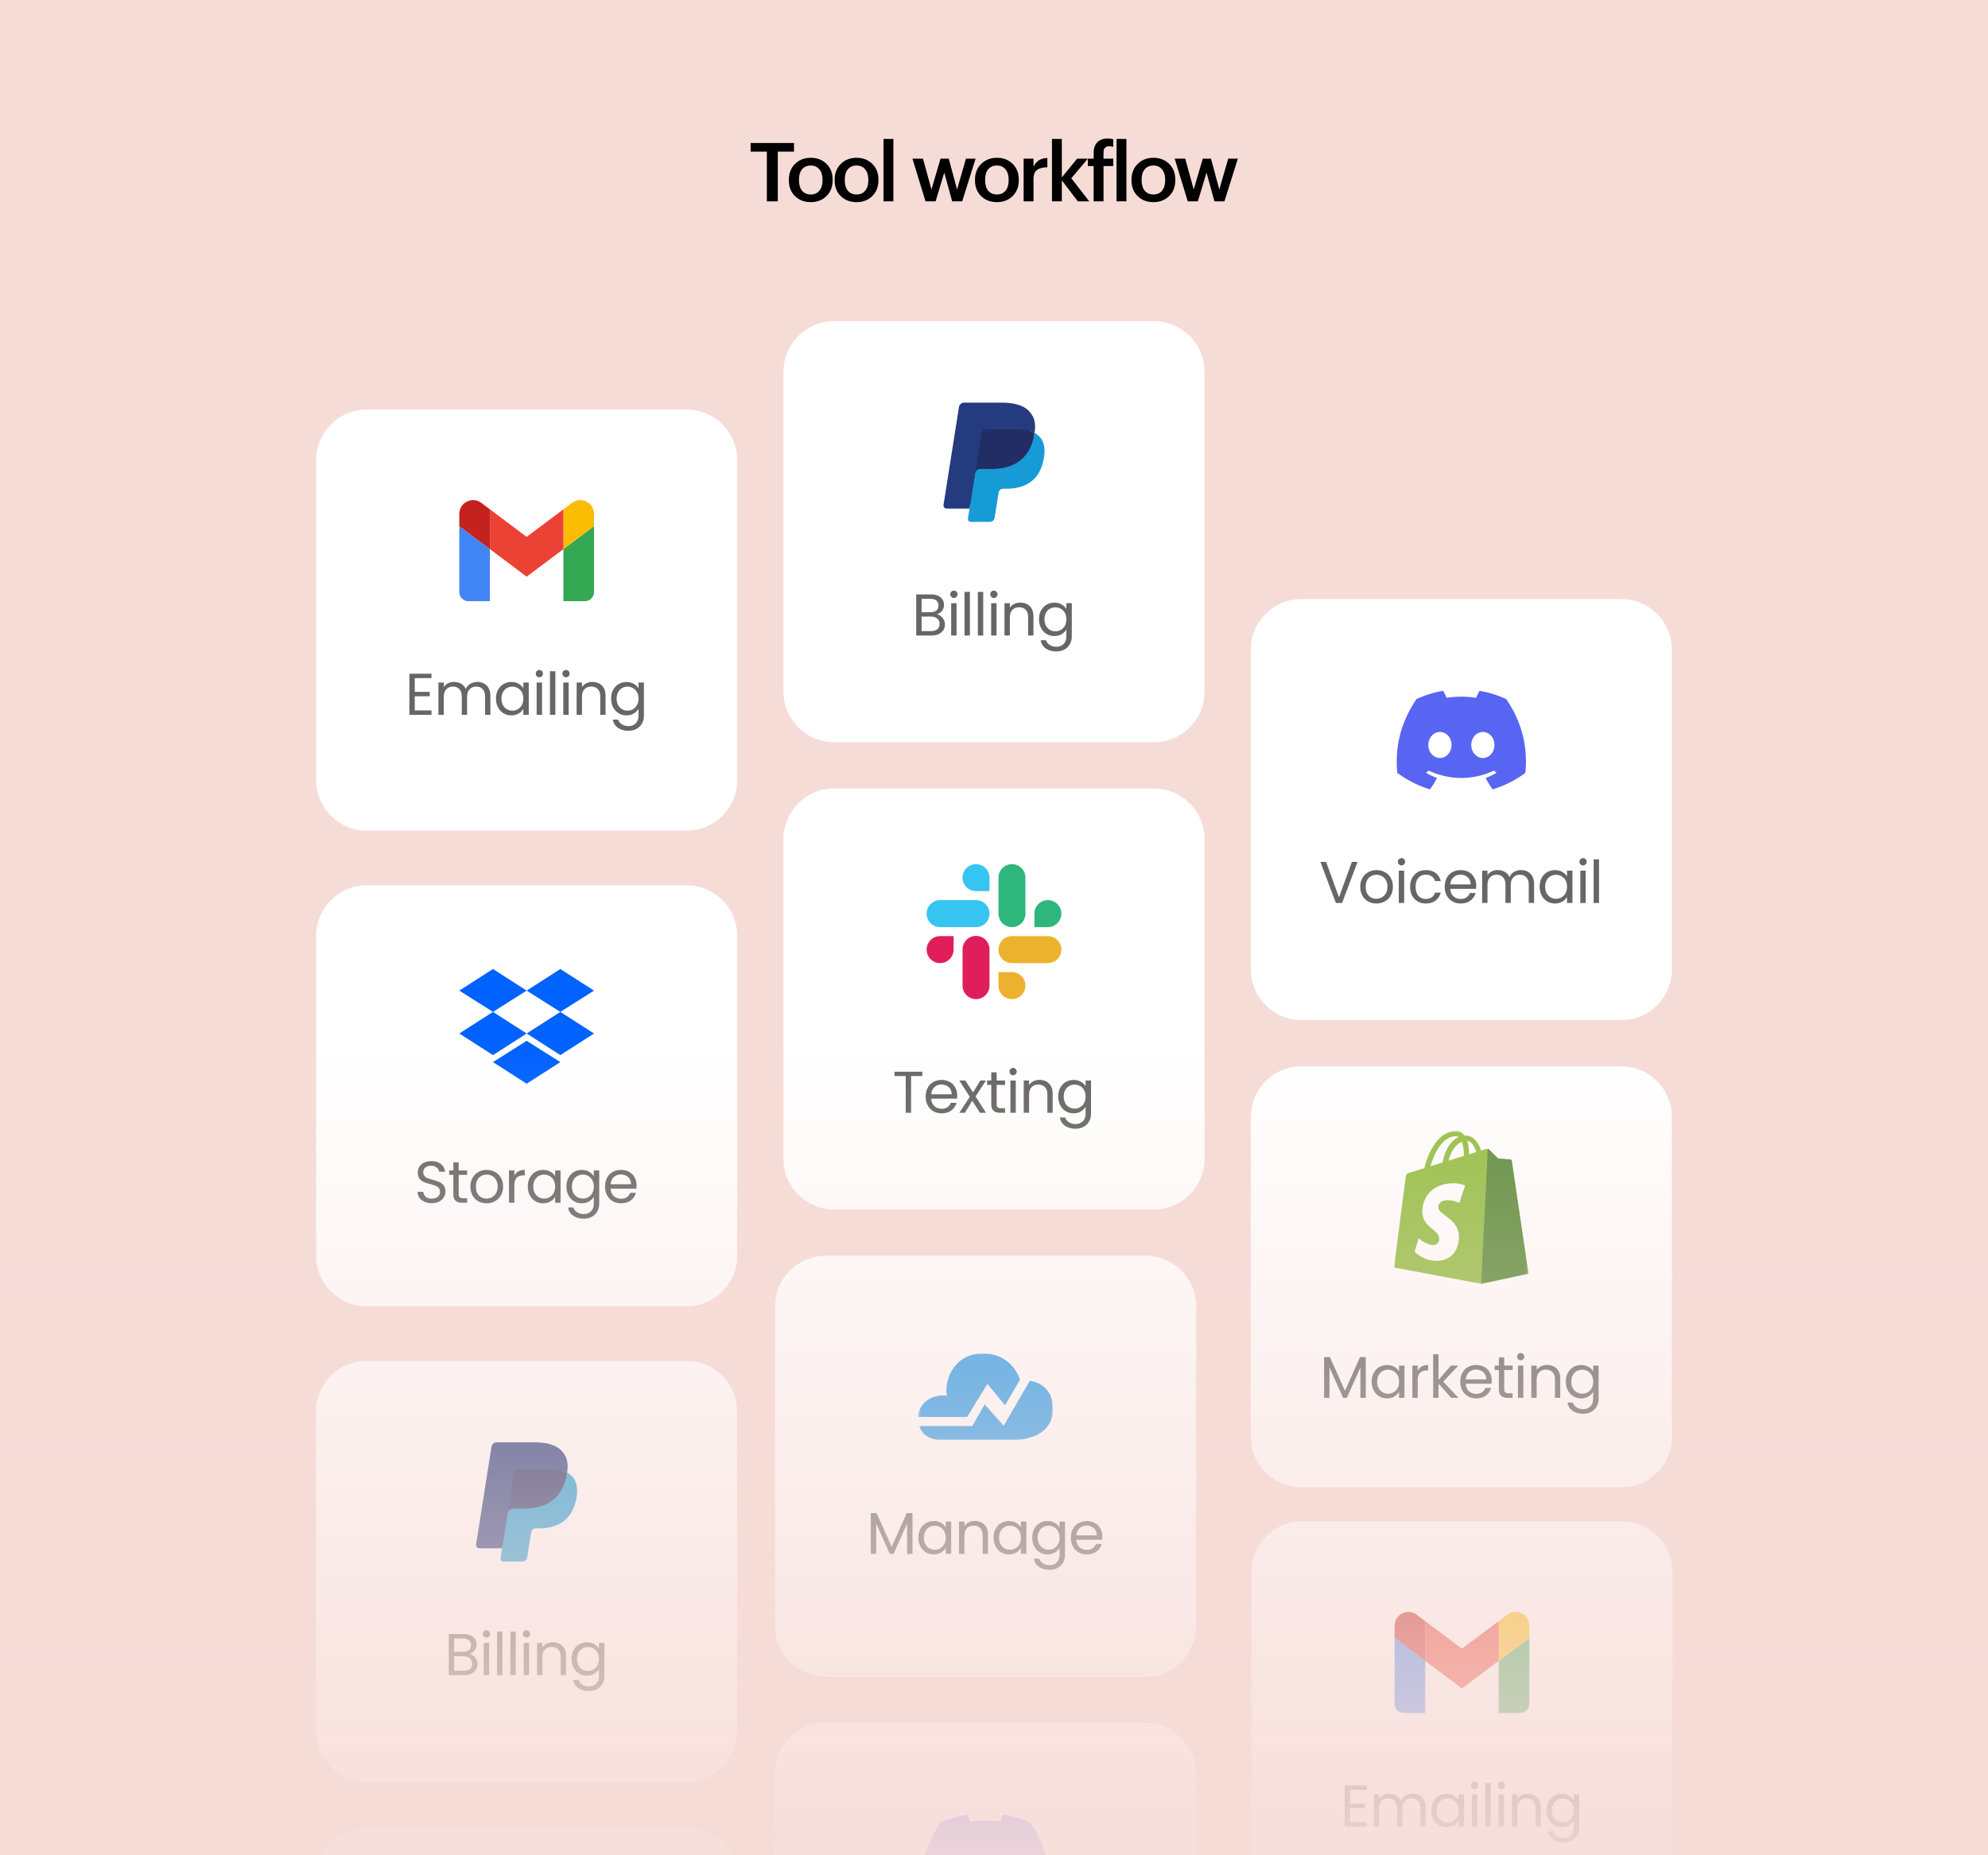 <svg width="780" height="728" viewBox="0 0 780 728" fill="none" xmlns="http://www.w3.org/2000/svg"><g clip-path="url(#clip0_411_839)"><path fill="#F6DCD7" d="M0 0h780v728H0z"/><g clip-path="url(#clip1_411_839)"><path d="M300.878 79V59.48h-6.368v-3.36h17.024v3.36h-6.368V79h-4.288zm17.242-2.688c1.429 0 2.549-.49 3.36-1.472.832-1.003 1.248-2.368 1.248-4.096v-.224c0-1.728-.416-3.083-1.248-4.064-.811-1.003-1.931-1.504-3.36-1.504-1.451 0-2.592.49-3.424 1.472-.811.981-1.216 2.336-1.216 4.064v.256c0 1.728.405 3.093 1.216 4.096.832.981 1.973 1.472 3.424 1.472zm6.144.64c-1.621 1.579-3.68 2.368-6.176 2.368s-4.555-.79-6.176-2.368c-1.6-1.579-2.4-3.627-2.4-6.144v-.256c0-2.56.811-4.64 2.432-6.24 1.621-1.6 3.68-2.4 6.176-2.4 2.475 0 4.523.79 6.144 2.368 1.621 1.579 2.432 3.637 2.432 6.176v.256c0 2.581-.811 4.661-2.432 6.24zm11.819-.64c1.429 0 2.549-.49 3.36-1.472.832-1.003 1.248-2.368 1.248-4.096v-.224c0-1.728-.416-3.083-1.248-4.064-.811-1.003-1.931-1.504-3.36-1.504-1.451 0-2.592.49-3.424 1.472-.811.981-1.216 2.336-1.216 4.064v.256c0 1.728.405 3.093 1.216 4.096.832.981 1.973 1.472 3.424 1.472zm6.144.64c-1.622 1.579-3.68 2.368-6.176 2.368s-4.555-.79-6.176-2.368c-1.6-1.579-2.4-3.627-2.4-6.144v-.256c0-2.56.81-4.64 2.432-6.24 1.621-1.6 3.68-2.4 6.176-2.4 2.474 0 4.522.79 6.144 2.368 1.621 1.579 2.432 3.637 2.432 6.176v.256c0 2.581-.811 4.661-2.432 6.24zM346.653 79V54.52h3.872V79h-3.872zm16.473 0l-5.12-16.736h4.128l3.328 12.096 3.552-12.096h3.232l3.264 12.096 3.488-12.096h3.776L377.526 79h-3.936l-3.104-11.264L367.094 79h-3.968zm28.025-2.688c1.43 0 2.55-.49 3.36-1.472.832-1.003 1.248-2.368 1.248-4.096v-.224c0-1.728-.416-3.083-1.248-4.064-.81-1.003-1.93-1.504-3.36-1.504-1.45 0-2.592.49-3.424 1.472-.81.981-1.216 2.336-1.216 4.064v.256c0 1.728.406 3.093 1.216 4.096.832.981 1.974 1.472 3.424 1.472zm6.144.64c-1.621 1.579-3.68 2.368-6.176 2.368s-4.554-.79-6.176-2.368c-1.6-1.579-2.4-3.627-2.4-6.144v-.256c0-2.56.811-4.64 2.432-6.24 1.622-1.6 3.68-2.4 6.176-2.4 2.475 0 4.523.79 6.144 2.368 1.622 1.579 2.432 3.637 2.432 6.176v.256c0 2.581-.81 4.661-2.432 6.24zM401.626 79V62.264h3.872V65.4c1.109-2.24 2.923-3.37 5.44-3.392v3.616c-1.813.021-3.179.384-4.096 1.088-.896.704-1.344 1.899-1.344 3.584V79h-3.872zm11.119 0V54.52h3.872v15.104l5.984-7.36h4.224l-6.496 7.68 7.04 9.056h-4.48l-6.272-8.224V79h-3.872zm16.353 0V65.176h-2.272v-2.912h2.272v-2.24c0-1.835.48-3.232 1.44-4.192.96-.981 2.336-1.472 4.128-1.472.789 0 1.493.096 2.112.288v3.008c-.405-.17-.949-.256-1.632-.256-1.451 0-2.176.821-2.176 2.464v2.4h3.808v2.912h-3.808V79h-3.872zm8.98 0V54.52h3.872V79h-3.872zm14.48-2.688c1.429 0 2.549-.49 3.36-1.472.832-1.003 1.248-2.368 1.248-4.096v-.224c0-1.728-.416-3.083-1.248-4.064-.811-1.003-1.931-1.504-3.36-1.504-1.451 0-2.592.49-3.424 1.472-.811.981-1.216 2.336-1.216 4.064v.256c0 1.728.405 3.093 1.216 4.096.832.981 1.973 1.472 3.424 1.472zm6.144.64c-1.622 1.579-3.68 2.368-6.176 2.368s-4.555-.79-6.176-2.368c-1.6-1.579-2.4-3.627-2.4-6.144v-.256c0-2.56.81-4.64 2.432-6.24 1.621-1.6 3.68-2.4 6.176-2.4 2.474 0 4.522.79 6.144 2.368 1.621 1.579 2.432 3.637 2.432 6.176v.256c0 2.581-.811 4.661-2.432 6.24zM466.019 79l-5.12-16.736h4.128l3.328 12.096 3.552-12.096h3.232l3.264 12.096 3.488-12.096h3.776L480.419 79h-3.936l-3.104-11.264L469.987 79h-3.968z" fill="#000"/><g clip-path="url(#clip2_411_839)"><g filter="url(#filter0_d_411_839)"><path d="M636.138 235.066H510.591c-10.948 0-19.823 8.875-19.823 19.823v125.547c0 10.948 8.875 19.824 19.823 19.824h125.547c10.948 0 19.823-8.876 19.823-19.824V254.889c0-10.948-8.875-19.823-19.823-19.823z" fill="#fff"/><path d="M590.996 274.357c5.724 8.417 8.55 17.911 7.493 28.84a.157.157 0 01-.066.116c-4.335 3.183-8.536 5.116-12.675 6.396a.152.152 0 01-.099-.002.16.16 0 01-.08-.058 33.923 33.923 0 01-2.587-4.209.16.16 0 01.086-.224 26.084 26.084 0 003.957-1.882.162.162 0 00.013-.269c-.268-.2-.534-.408-.788-.618a.155.155 0 00-.165-.02c-8.197 3.786-17.179 3.786-25.473 0a.156.156 0 00-.164.022c-.254.209-.52.416-.786.616a.162.162 0 00.017.269 27.52 27.52 0 003.954 1.883.161.161 0 01.088.223 30.14 30.14 0 01-2.589 4.211.162.162 0 01-.178.058c-4.122-1.28-8.323-3.213-12.657-6.396a.169.169 0 01-.066-.118c-.882-9.454.916-19.025 7.488-28.839a.142.142 0 01.068-.058 41.705 41.705 0 0110.318-3.2c.064-.01.13.02.165.08.447.791.958 1.807 1.305 2.636a38.724 38.724 0 0111.586 0c.347-.811.84-1.845 1.286-2.636a.154.154 0 01.071-.067.156.156 0 01.096-.013 41.846 41.846 0 0110.316 3.2.13.13 0 01.066.059zm-21.482 17.975c.04-2.795-1.997-5.108-4.556-5.108-2.536 0-4.554 2.293-4.554 5.108 0 2.815 2.058 5.106 4.554 5.106 2.539 0 4.556-2.291 4.556-5.106zm16.842 0c.039-2.795-1.998-5.108-4.555-5.108-2.537 0-4.556 2.293-4.556 5.108 0 2.815 2.059 5.106 4.556 5.106 2.557 0 4.555-2.291 4.555-5.106z" fill="#5865F2"/><path d="M532.646 338.198l-6.082 16.12h-2.428l-6.083-16.12h2.244l5.064 13.9 5.065-13.9h2.22zm7.373 16.328c-1.188 0-2.266-.269-3.238-.81a5.86 5.86 0 01-2.266-2.289c-.54-1.001-.81-2.158-.81-3.469 0-1.295.278-2.435.833-3.423.57-1.001 1.341-1.764 2.313-2.29.971-.538 2.058-.809 3.26-.809 1.203 0 2.29.271 3.261.809a5.696 5.696 0 012.29 2.267c.57.988.856 2.136.856 3.446 0 1.311-.294 2.468-.879 3.469a5.948 5.948 0 01-2.336 2.289c-.988.541-2.081.81-3.284.81zm0-1.85c.755 0 1.464-.177 2.128-.532.662-.354 1.194-.886 1.595-1.596.417-.709.625-1.573.625-2.59 0-1.018-.202-1.88-.601-2.59-.402-.709-.926-1.233-1.573-1.573a4.323 4.323 0 00-2.105-.532 4.36 4.36 0 00-2.127.532c-.633.34-1.142.864-1.527 1.573-.386.71-.578 1.572-.578 2.59 0 1.034.185 1.904.555 2.613.385.71.894 1.242 1.527 1.596.631.34 1.324.509 2.081.509zm9.89-13.09a1.38 1.38 0 01-1.017-.417 1.38 1.38 0 01-.417-1.017c0-.4.139-.74.417-1.018a1.384 1.384 0 011.017-.416c.385 0 .709.139.971.416.278.278.417.618.417 1.018 0 .401-.139.74-.417 1.017a1.282 1.282 0 01-.971.417zm1.018 2.058v12.674h-2.105v-12.674h2.105zm2.337 6.314c0-1.31.263-2.452.787-3.423.525-.986 1.248-1.749 2.173-2.29.942-.538 2.013-.809 3.215-.809 1.558 0 2.838.378 3.839 1.133 1.018.757 1.688 1.804 2.012 3.145h-2.266a3.236 3.236 0 00-1.272-1.827c-.616-.446-1.388-.67-2.313-.67-1.202 0-2.174.416-2.914 1.249-.74.817-1.11 1.982-1.11 3.492 0 1.526.37 2.706 1.11 3.538.74.833 1.712 1.249 2.914 1.249.925 0 1.697-.215 2.313-.647.618-.432 1.041-1.048 1.272-1.851h2.266c-.338 1.295-1.017 2.336-2.035 3.123-1.017.771-2.289 1.156-3.816 1.156-1.202 0-2.273-.269-3.215-.81-.925-.538-1.648-1.301-2.173-2.289-.524-.986-.787-2.143-.787-3.469zm25.936-.463c0 .402-.024.826-.07 1.272h-10.129c.077 1.249.5 2.229 1.271 2.937.787.694 1.735 1.041 2.845 1.041.91 0 1.665-.208 2.267-.624a3.401 3.401 0 001.295-1.712h2.266a5.495 5.495 0 01-2.035 2.984c-1.018.756-2.281 1.133-3.793 1.133-1.202 0-2.281-.269-3.238-.81-.94-.538-1.68-1.301-2.22-2.289-.54-1.001-.809-2.158-.809-3.469 0-1.31.262-2.458.786-3.446a5.484 5.484 0 012.197-2.267c.957-.538 2.05-.809 3.284-.809 1.203 0 2.267.263 3.192.786a5.362 5.362 0 012.127 2.174c.509.91.764 1.943.764 3.099zm-2.174-.439c0-.801-.177-1.487-.532-2.059a3.371 3.371 0 00-1.457-1.318 4.363 4.363 0 00-2.012-.462c-1.064 0-1.974.34-2.729 1.017-.74.679-1.165 1.619-1.272 2.822h8.002zm19.73-5.643c.987 0 1.865.208 2.637.624.77.402 1.379 1.011 1.827 1.827.446.818.671 1.812.671 2.984v7.47h-2.082v-7.17c0-1.263-.317-2.226-.948-2.891-.618-.677-1.457-1.017-2.521-1.017-1.095 0-1.966.355-2.613 1.064-.648.694-.972 1.704-.972 3.029v6.985h-2.081v-7.17c0-1.263-.317-2.226-.948-2.891-.618-.677-1.457-1.017-2.521-1.017-1.095 0-1.966.355-2.614 1.064-.647.694-.971 1.704-.971 3.029v6.985h-2.104v-12.674h2.104v1.827a4.183 4.183 0 011.665-1.526 5.154 5.154 0 012.336-.532c1.064 0 2.004.239 2.822.717.816.479 1.425 1.179 1.827 2.104a4.155 4.155 0 011.757-2.081 5.188 5.188 0 012.729-.74zm7.338 6.522c0-1.295.261-2.429.787-3.4.523-.986 1.24-1.749 2.15-2.29.925-.538 1.95-.809 3.076-.809 1.11 0 2.073.239 2.891.717.816.479 1.426 1.08 1.827 1.804v-2.313h2.128v12.674h-2.128v-2.359c-.416.74-1.041 1.358-1.873 1.85-.818.479-1.774.717-2.868.717-1.127 0-2.144-.278-3.053-.833-.91-.555-1.627-1.333-2.15-2.336-.526-1.001-.787-2.142-.787-3.422zm10.731.023c0-.955-.193-1.788-.578-2.498-.387-.709-.91-1.249-1.573-1.619a4.128 4.128 0 00-2.151-.578c-.786 0-1.503.185-2.15.555-.648.37-1.165.91-1.55 1.619-.386.71-.578 1.543-.578 2.498 0 .971.192 1.82.578 2.544.385.71.902 1.257 1.55 1.642.647.37 1.364.555 2.15.555.787 0 1.504-.185 2.151-.555a4.142 4.142 0 001.573-1.642c.385-.724.578-1.565.578-2.521zm6.309-8.372c-.402 0-.74-.139-1.018-.417a1.384 1.384 0 01-.416-1.017c0-.4.139-.74.416-1.018a1.386 1.386 0 011.018-.416c.385 0 .709.139.971.416.278.278.416.618.416 1.018 0 .401-.138.74-.416 1.017a1.282 1.282 0 01-.971.417zm1.017 2.058v12.674h-2.104v-12.674h2.104zm5.229-4.44v17.114h-2.105v-17.114h2.105z" fill="#000" fill-opacity=".6"/></g><g filter="url(#filter1_d_411_839)"><path d="M449.37 676H323.823C312.875 676 304 684.875 304 695.823V821.37c0 10.948 8.875 19.823 19.823 19.823H449.37c10.948 0 19.823-8.875 19.823-19.823V695.823c0-10.948-8.875-19.823-19.823-19.823z" fill="#fff"/><path d="M404.228 715.291c5.724 8.417 8.55 17.91 7.493 28.84a.153.153 0 01-.066.115c-4.335 3.184-8.536 5.116-12.675 6.397a.167.167 0 01-.179-.06 33.997 33.997 0 01-2.587-4.209.161.161 0 01.086-.225 25.984 25.984 0 003.957-1.881.162.162 0 00.013-.269c-.268-.2-.534-.409-.788-.618a.153.153 0 00-.165-.02c-8.197 3.786-17.179 3.786-25.473 0a.155.155 0 00-.164.021c-.254.21-.52.417-.786.617a.162.162 0 00.016.269 27.69 27.69 0 003.955 1.883.161.161 0 01.088.223 30.199 30.199 0 01-2.589 4.211.164.164 0 01-.178.058c-4.122-1.281-8.323-3.213-12.657-6.397a.167.167 0 01-.066-.117c-.883-9.454.916-19.025 7.488-28.839a.133.133 0 01.068-.058 41.65 41.65 0 0110.318-3.2c.064-.01.13.02.165.079.447.791.958 1.807 1.305 2.637a38.658 38.658 0 0111.586 0 29.37 29.37 0 011.286-2.637.147.147 0 01.071-.066.141.141 0 01.095-.013 41.854 41.854 0 0110.317 3.2.126.126 0 01.066.059zm-21.482 17.975c.04-2.795-1.997-5.108-4.556-5.108-2.536 0-4.554 2.293-4.554 5.108 0 2.815 2.058 5.106 4.554 5.106 2.539 0 4.556-2.291 4.556-5.106zm16.842 0c.039-2.795-1.998-5.108-4.555-5.108-2.537 0-4.556 2.293-4.556 5.108 0 2.815 2.058 5.106 4.556 5.106 2.557 0 4.555-2.291 4.555-5.106z" fill="#5865F2"/></g><g filter="url(#filter2_d_411_839)"><path d="M452.773 309.403H327.227c-10.949 0-19.824 8.875-19.824 19.824v125.546c0 10.949 8.875 19.824 19.824 19.824h125.546c10.949 0 19.824-8.875 19.824-19.824V329.227c0-10.949-8.875-19.824-19.824-19.824z" fill="#fff"/><path fill-rule="evenodd" clip-rule="evenodd" d="M382.951 339.085a5.291 5.291 0 00-5.286 5.296 5.293 5.293 0 005.288 5.295h5.286v-5.293a5.294 5.294 0 00-5.288-5.298zm0 14.124h-14.094a5.293 5.293 0 00-5.288 5.296 5.29 5.29 0 005.285 5.298h14.097a5.29 5.29 0 005.286-5.296 5.291 5.291 0 00-5.286-5.298z" fill="#36C5F0"/><path fill-rule="evenodd" clip-rule="evenodd" d="M416.431 358.505a5.293 5.293 0 00-5.288-5.296 5.292 5.292 0 00-5.286 5.296v5.298h5.286a5.293 5.293 0 005.288-5.298zm-14.096 0v-14.124a5.294 5.294 0 00-5.286-5.296 5.291 5.291 0 00-5.286 5.296v14.124a5.29 5.29 0 005.284 5.298 5.292 5.292 0 005.288-5.298z" fill="#2EB67D"/><path fill-rule="evenodd" clip-rule="evenodd" d="M397.047 392.053a5.293 5.293 0 005.288-5.296 5.293 5.293 0 00-5.288-5.296h-5.286v5.296a5.294 5.294 0 005.286 5.296zm0-14.127h14.096a5.293 5.293 0 005.288-5.297 5.292 5.292 0 00-5.285-5.297h-14.097a5.291 5.291 0 00-5.286 5.296 5.29 5.29 0 005.284 5.298z" fill="#ECB22E"/><path fill-rule="evenodd" clip-rule="evenodd" d="M363.569 372.629a5.293 5.293 0 005.288 5.297 5.292 5.292 0 005.286-5.297v-5.296h-5.286a5.294 5.294 0 00-5.288 5.296zm14.096 0v14.126a5.295 5.295 0 005.286 5.298 5.291 5.291 0 005.286-5.296v-14.123a5.287 5.287 0 10-10.572-.005z" fill="#E01E5A"/><path d="M361.861 420.536v1.711h-4.394v14.408h-2.105v-14.408h-4.417v-1.711h10.916zm13.691 9.297c0 .401-.023.826-.069 1.272h-10.13c.078 1.248.502 2.228 1.272 2.937.787.694 1.735 1.04 2.845 1.04.91 0 1.665-.208 2.266-.624a3.388 3.388 0 001.295-1.711h2.267a5.498 5.498 0 01-2.035 2.983c-1.018.757-2.282 1.133-3.793 1.133-1.203 0-2.281-.269-3.238-.809-.94-.539-1.68-1.302-2.22-2.29-.539-1.001-.81-2.157-.81-3.469 0-1.31.263-2.458.787-3.446.525-.986 1.257-1.741 2.197-2.266.956-.539 2.052-.81 3.284-.81 1.202 0 2.266.263 3.191.787a5.346 5.346 0 012.128 2.174c.509.91.763 1.942.763 3.099zm-2.174-.44c0-.801-.176-1.487-.532-2.058a3.343 3.343 0 00-1.457-1.318 4.348 4.348 0 00-2.012-.463c-1.063 0-1.972.34-2.729 1.018-.74.679-1.163 1.619-1.272 2.821h8.002zm11.105 7.262l-3.007-4.718-2.891 4.718h-2.197l4.094-6.29-4.094-6.384h2.382l3.007 4.695 2.868-4.695h2.197l-4.071 6.268 4.094 6.406h-2.382zm6.556-10.939v7.47c0 .618.131 1.057.393 1.318.263.248.717.37 1.365.37h1.549v1.781h-1.896c-1.171 0-2.05-.269-2.637-.809-.586-.539-.878-1.426-.878-2.66v-7.47h-1.642v-1.735h1.642v-3.191h2.104v3.191h3.307v1.735h-3.307zm6.482-3.793c-.401 0-.74-.139-1.017-.416a1.383 1.383 0 01-.417-1.018c0-.399.139-.74.417-1.017a1.38 1.38 0 011.017-.417c.385 0 .709.139.972.417.277.277.416.618.416 1.017 0 .402-.139.74-.416 1.018a1.288 1.288 0 01-.972.416zm1.018 2.058v12.674h-2.105v-12.674h2.105zm9.299-.231c1.541 0 2.79.471 3.746 1.411.957.925 1.434 2.266 1.434 4.024v7.47h-2.081v-7.169c0-1.264-.316-2.227-.949-2.891-.632-.677-1.495-1.018-2.59-1.018-1.11 0-1.997.347-2.659 1.041-.648.694-.972 1.705-.972 3.03v7.007h-2.104v-12.674h2.104v1.804a4.21 4.21 0 011.689-1.503 5.366 5.366 0 012.382-.532zm13.382.023c1.095 0 2.05.24 2.868.717.832.479 1.448 1.081 1.85 1.804v-2.313h2.128v12.952c0 1.156-.247 2.182-.74 3.076a5.24 5.24 0 01-2.128 2.127c-.91.509-1.974.763-3.192.763-1.665 0-3.052-.393-4.163-1.179-1.11-.786-1.766-1.857-1.965-3.215h2.081c.231.772.709 1.388 1.434 1.85.725.48 1.596.717 2.613.717 1.157 0 2.097-.361 2.822-1.087.74-.723 1.11-1.741 1.11-3.052v-2.66c-.416.74-1.033 1.358-1.85 1.85-.818.494-1.773.74-2.868.74-1.125 0-2.151-.277-3.076-.832-.91-.555-1.627-1.333-2.151-2.336-.523-1.001-.786-2.143-.786-3.423 0-1.295.263-2.428.786-3.4.524-.986 1.241-1.749 2.151-2.289.925-.539 1.951-.81 3.076-.81zm4.718 6.522c0-.955-.193-1.787-.578-2.498-.385-.708-.91-1.248-1.573-1.618a4.128 4.128 0 00-2.151-.579c-.786 0-1.503.185-2.151.555-.647.37-1.164.911-1.549 1.619-.385.711-.578 1.543-.578 2.498 0 .971.193 1.82.578 2.544.385.71.902 1.257 1.549 1.642.648.37 1.365.555 2.151.555.787 0 1.504-.185 2.151-.555a4.129 4.129 0 001.573-1.642c.385-.724.578-1.564.578-2.521z" fill="#000" fill-opacity=".6"/></g><g filter="url(#filter3_d_411_839)"><path d="M636.138 418.431H510.591c-10.948 0-19.823 8.875-19.823 19.823v125.547c0 10.948 8.875 19.823 19.823 19.823h125.547c10.948 0 19.823-8.875 19.823-19.823V438.254c0-10.948-8.875-19.823-19.823-19.823z" fill="#fff"/><mask id="a" style="mask-type:luminance" maskUnits="userSpaceOnUse" x="546" y="443" width="54" height="61"><path d="M599.795 443.626h-52.861v60.29h52.861v-60.29z" fill="#fff"/></mask><g mask="url(#a)"><path d="M593.14 455.466a.585.585 0 00-.526-.488c-.216-.018-4.827-.358-4.827-.358s-3.201-3.18-3.553-3.532c-.352-.35-1.039-.245-1.305-.165-.04.011-.699.215-1.792.553-1.069-3.077-2.957-5.905-6.278-5.905-.09 0-.185.003-.28.008-.944-1.249-2.113-1.791-3.124-1.791-7.736 0-11.432 9.669-12.59 14.583-3.006.932-5.142 1.594-5.415 1.68-1.676.526-1.729.579-1.951 2.159-.165 1.198-4.556 35.147-4.556 35.147l34.209 6.409 18.534-4.009s-6.507-43.989-6.546-44.291zm-13.893-3.405l-2.894.895.001-.624c0-1.913-.266-3.453-.692-4.673 1.712.214 2.851 2.16 3.585 4.402zm-5.708-4.022c.476 1.191.787 2.902.787 5.21 0 .119-.002.226-.004.335l-5.976 1.852c1.15-4.444 3.309-6.588 5.193-7.397zm-2.297-2.176c.333 0 .67.112.992.334-2.479 1.168-5.135 4.105-6.259 9.972l-4.724 1.464c1.313-4.475 4.435-11.77 9.991-11.77z" fill="#95BF46"/><path d="M592.614 454.978c-.216-.018-4.827-.36-4.827-.36s-3.201-3.178-3.553-3.53a.872.872 0 00-.494-.226l-2.587 52.905 18.533-4.01s-6.507-43.991-6.546-44.291a.581.581 0 00-.526-.488z" fill="#5E8E3E"/><path d="M574.86 465.219l-2.285 6.799s-2.002-1.069-4.457-1.069c-3.6 0-3.78 2.258-3.78 2.827 0 3.105 8.093 4.295 8.093 11.568 0 5.721-3.629 9.406-8.522 9.406-5.871 0-8.874-3.654-8.874-3.654l1.572-5.195s3.086 2.65 5.691 2.65c1.702 0 2.394-1.34 2.394-2.32 0-4.05-6.639-4.23-6.639-10.886 0-5.6 4.019-11.022 12.135-11.022 3.127 0 4.672.896 4.672.896z" fill="#fff"/></g><path d="M535.867 532.513v16.004h-2.104v-11.933l-5.319 11.933h-1.48l-5.343-11.956v11.956h-2.104v-16.004h2.266l5.921 13.229 5.92-13.229h2.243zm2.321 9.621c0-1.295.261-2.428.787-3.399.523-.987 1.24-1.75 2.151-2.29.925-.54 1.949-.809 3.075-.809 1.111 0 2.074.239 2.891.717.816.477 1.426 1.078 1.827 1.804v-2.313h2.128v12.673h-2.128v-2.359c-.416.741-1.04 1.357-1.873 1.851-.818.477-1.774.717-2.868.717-1.126 0-2.144-.278-3.052-.833-.911-.555-1.628-1.333-2.151-2.336-.526-1.003-.787-2.142-.787-3.423zm10.731.024c0-.957-.193-1.79-.578-2.498-.386-.709-.91-1.249-1.572-1.619a4.133 4.133 0 00-2.151-.578c-.787 0-1.504.185-2.151.555-.648.37-1.165.91-1.55 1.619-.386.708-.578 1.541-.578 2.497 0 .972.192 1.819.578 2.544.385.709.902 1.257 1.55 1.642.647.37 1.364.555 2.151.555.786 0 1.503-.185 2.151-.555a4.147 4.147 0 001.572-1.642c.385-.725.578-1.564.578-2.52zm7.327-4.256a4.052 4.052 0 011.572-1.688c.694-.402 1.533-.601 2.521-.601v2.173h-.555c-2.359 0-3.538 1.281-3.538 3.84v6.891h-2.105v-12.673h2.105v2.058zm13.136 10.615l-4.972-5.596v5.596h-2.105v-17.114h2.105v10.061l4.879-5.62h2.937l-5.966 6.314 5.99 6.359h-2.868zm15.926-6.822c0 .401-.023.824-.069 1.272h-10.13c.078 1.249.502 2.228 1.272 2.937.786.694 1.735 1.041 2.845 1.041.91 0 1.665-.208 2.266-.625a3.392 3.392 0 001.295-1.711h2.267a5.509 5.509 0 01-2.035 2.983c-1.018.755-2.282 1.134-3.793 1.134-1.203 0-2.282-.27-3.238-.81a5.783 5.783 0 01-2.22-2.289c-.539-1.003-.81-2.16-.81-3.469 0-1.31.263-2.46.787-3.446.525-.987 1.257-1.743 2.197-2.267.956-.54 2.051-.809 3.284-.809 1.202 0 2.266.262 3.191.786a5.34 5.34 0 012.128 2.174c.509.91.763 1.943.763 3.099zm-2.174-.439c0-.802-.177-1.489-.532-2.059a3.325 3.325 0 00-1.457-1.318c-.601-.309-1.272-.463-2.012-.463-1.064 0-1.972.339-2.729 1.018-.74.679-1.163 1.619-1.272 2.822h8.002zm7.057-3.678v7.47c0 .617.131 1.056.393 1.319.263.246.717.37 1.365.37h1.549v1.78h-1.896c-1.171 0-2.05-.269-2.636-.809-.587-.54-.879-1.426-.879-2.66v-7.47h-1.642v-1.734h1.642v-3.192h2.104v3.192h3.307v1.734h-3.307zm6.482-3.793a1.38 1.38 0 01-1.017-.416 1.38 1.38 0 01-.416-1.017c0-.402.138-.74.416-1.018a1.384 1.384 0 011.017-.416c.385 0 .709.139.972.416.277.278.416.616.416 1.018 0 .401-.139.74-.416 1.017a1.284 1.284 0 01-.972.416zm1.018 2.059v12.673h-2.105v-12.673h2.105zm9.299-.231c1.541 0 2.79.47 3.746 1.41.957.925 1.434 2.267 1.434 4.024v7.47h-2.081v-7.169c0-1.264-.316-2.228-.948-2.891-.633-.679-1.495-1.017-2.591-1.017-1.11 0-1.997.346-2.659 1.04-.648.694-.972 1.703-.972 3.03v7.007h-2.104v-12.673h2.104v1.804a4.213 4.213 0 011.689-1.504 5.339 5.339 0 012.382-.531zm13.382.023c1.095 0 2.05.239 2.868.717.832.477 1.449 1.078 1.85 1.804v-2.313h2.128v12.951c0 1.156-.246 2.182-.74 3.076a5.242 5.242 0 01-2.128 2.128c-.91.508-1.974.763-3.192.763-1.665 0-3.052-.393-4.162-1.18-1.111-.786-1.766-1.858-1.966-3.214h2.081c.231.771.709 1.387 1.434 1.85.725.477 1.596.717 2.613.717 1.157 0 2.097-.362 2.822-1.087.74-.725 1.11-1.743 1.11-3.053v-2.66c-.416.74-1.032 1.357-1.85 1.851-.818.493-1.773.74-2.868.74-1.125 0-2.151-.278-3.076-.833-.91-.555-1.627-1.333-2.151-2.336-.523-1.003-.786-2.142-.786-3.423 0-1.295.263-2.428.786-3.399.524-.987 1.241-1.75 2.151-2.29.925-.54 1.951-.809 3.076-.809zm4.718 6.522c0-.957-.193-1.79-.578-2.498-.385-.709-.91-1.249-1.573-1.619a4.128 4.128 0 00-2.151-.578c-.786 0-1.503.185-2.15.555-.648.37-1.165.91-1.55 1.619-.385.708-.578 1.541-.578 2.497 0 .972.193 1.819.578 2.544.385.709.902 1.257 1.55 1.642.647.37 1.364.555 2.15.555.787 0 1.504-.185 2.151-.555a4.135 4.135 0 001.573-1.642c.385-.725.578-1.564.578-2.52z" fill="#000" fill-opacity=".6"/></g><g filter="url(#filter4_d_411_839)"><path d="M269.37 717H143.823C132.875 717 124 725.875 124 736.823V862.37c0 10.948 8.875 19.823 19.823 19.823H269.37c10.948 0 19.823-8.875 19.823-19.823V736.823c0-10.948-8.875-19.823-19.823-19.823z" fill="#fff"/></g><g filter="url(#filter5_d_411_839)"><path d="M452.773 126.039H327.227c-10.949 0-19.824 8.875-19.824 19.823v125.547c0 10.948 8.875 19.823 19.824 19.823h125.546c10.949 0 19.824-8.875 19.824-19.823V145.862c0-10.948-8.875-19.823-19.824-19.823z" fill="#fff"/><path d="M381.44 203.179l.811-5.149-1.806-.042h-8.623l5.992-37.998a.491.491 0 01.487-.416h14.54c4.827 0 8.157 1.005 9.897 2.987.816.93 1.335 1.902 1.586 2.972.264 1.122.269 2.463.011 4.098l-.018.12v1.048l.815.461a5.772 5.772 0 011.652 1.259c.697.796 1.148 1.806 1.338 3.004.196 1.233.132 2.699-.19 4.359-.372 1.91-.973 3.573-1.786 4.934a10.134 10.134 0 01-2.83 3.101c-1.079.765-2.36 1.347-3.809 1.719-1.404.366-3.007.55-4.763.55h-1.131c-.81 0-1.594.291-2.212.814a3.427 3.427 0 00-1.153 2.058l-.086.464-1.432 9.076-.065.333c-.016.105-.046.158-.091.194a.24.24 0 01-.148.054h-6.986z" fill="#253B80"/><path d="M405.903 169.875c-.043.277-.092.561-.148.852-1.917 9.845-8.478 13.246-16.855 13.246h-4.267a2.07 2.07 0 00-2.047 1.755l-2.185 13.851-.618 3.927a1.084 1.084 0 00.248.879 1.087 1.087 0 00.829.383h7.566a1.82 1.82 0 001.799-1.535l.074-.384 1.424-9.041.093-.496a1.818 1.818 0 011.797-1.537h1.131c7.332 0 13.071-2.977 14.747-11.589.701-3.598.337-6.602-1.516-8.715a7.233 7.233 0 00-2.072-1.596z" fill="#179BD7"/><path d="M403.898 169.071a15.131 15.131 0 00-1.865-.414 23.66 23.66 0 00-3.76-.274h-11.397a1.817 1.817 0 00-1.797 1.538l-2.423 15.355-.07.448a2.07 2.07 0 012.047-1.755h4.267c8.377 0 14.938-3.402 16.855-13.245.057-.292.105-.576.148-.853a10.152 10.152 0 00-1.576-.665 16.382 16.382 0 00-.429-.135z" fill="#222D65"/><path d="M385.079 169.925a1.812 1.812 0 011.797-1.537h11.397c1.349 0 2.61.089 3.76.275.778.122 1.546.305 2.296.547.566.187 1.092.409 1.576.665.571-3.638-.004-6.115-1.971-8.358-2.169-2.47-6.082-3.527-11.091-3.527h-14.54a2.079 2.079 0 00-2.055 1.756l-6.056 38.389a1.25 1.25 0 001.232 1.445h8.977l2.254-14.3 2.424-15.355z" fill="#253B80"/><path d="M367.554 241.066a3.336 3.336 0 011.595.717c.494.386.879.864 1.157 1.434.294.571.439 1.18.439 1.827 0 .818-.208 1.558-.624 2.221-.417.647-1.025 1.164-1.827 1.549-.787.37-1.718.555-2.799.555h-6.013V233.25h5.782c1.095 0 2.029.185 2.798.555.772.354 1.35.84 1.735 1.457.386.616.578 1.31.578 2.081 0 .956-.261 1.75-.786 2.382-.509.617-1.186 1.064-2.035 1.341zm-5.967-.855h3.538c.988 0 1.751-.231 2.29-.694.54-.463.809-1.102.809-1.92 0-.817-.269-1.457-.809-1.919-.539-.463-1.318-.694-2.336-.694h-3.492v5.227zm3.723 7.424c1.049 0 1.867-.247 2.452-.74.586-.494.879-1.18.879-2.059 0-.894-.308-1.596-.926-2.104-.616-.525-1.44-.787-2.474-.787h-3.654v5.69h3.723zm8.98-12.998c-.4 0-.74-.139-1.017-.416a1.384 1.384 0 01-.417-1.018c0-.401.139-.74.417-1.017a1.382 1.382 0 011.017-.417c.387 0 .71.139.971.417.278.277.417.616.417 1.017 0 .401-.139.74-.417 1.018a1.28 1.28 0 01-.971.416zm1.018 2.058v12.674h-2.105v-12.674h2.105zm5.23-4.44v17.114h-2.105v-17.114h2.105zm5.228 0v17.114h-2.104v-17.114h2.104zm4.211 2.382c-.4 0-.74-.139-1.018-.416a1.387 1.387 0 01-.416-1.018c0-.401.139-.74.416-1.017a1.386 1.386 0 011.018-.417c.386 0 .71.139.971.417.278.277.417.616.417 1.017 0 .401-.139.74-.417 1.018a1.281 1.281 0 01-.971.416zm1.017 2.058v12.674h-2.104v-12.674h2.104zm9.301-.231c1.541 0 2.79.471 3.746 1.411.955.925 1.434 2.266 1.434 4.024v7.47h-2.081V242.2c0-1.265-.317-2.228-.948-2.891-.633-.679-1.497-1.018-2.591-1.018-1.11 0-1.997.347-2.659 1.041-.648.694-.972 1.704-.972 3.03v7.007h-2.104v-12.674h2.104v1.804a4.197 4.197 0 011.689-1.503 5.333 5.333 0 012.382-.532zm13.382.023c1.094 0 2.05.239 2.868.717.833.478 1.449 1.079 1.85 1.804v-2.313h2.128v12.952c0 1.156-.248 2.181-.74 3.076a5.245 5.245 0 01-2.128 2.127c-.91.509-1.974.763-3.192.763-1.665 0-3.052-.393-4.162-1.179-1.11-.786-1.766-1.858-1.966-3.215h2.081c.232.771.709 1.388 1.434 1.85.724.478 1.596.717 2.613.717 1.157 0 2.097-.362 2.822-1.087.74-.724 1.11-1.742 1.11-3.052v-2.66c-.416.74-1.034 1.357-1.85 1.85-.818.494-1.774.74-2.868.74-1.126 0-2.151-.277-3.076-.832-.91-.555-1.627-1.334-2.151-2.336-.525-1.002-.786-2.143-.786-3.423 0-1.295.261-2.428.786-3.4.524-.986 1.241-1.75 2.151-2.289.925-.54 1.95-.81 3.076-.81zm4.718 6.522c0-.956-.193-1.788-.578-2.498-.387-.709-.91-1.248-1.573-1.618a4.119 4.119 0 00-2.151-.579c-.786 0-1.503.185-2.15.555-.648.37-1.165.91-1.55 1.619-.386.709-.578 1.542-.578 2.498 0 .971.192 1.819.578 2.544.385.709.902 1.257 1.55 1.642.647.37 1.364.555 2.15.555.787 0 1.504-.185 2.151-.555a4.149 4.149 0 001.573-1.642c.385-.725.578-1.565.578-2.521z" fill="#000" fill-opacity=".6"/></g><g filter="url(#filter6_d_411_839)"><path d="M269.37 534H143.823C132.875 534 124 542.875 124 553.823V679.37c0 10.948 8.875 19.823 19.823 19.823H269.37c10.948 0 19.823-8.875 19.823-19.823V553.823c0-10.948-8.875-19.823-19.823-19.823z" fill="#fff"/><path d="M198.036 611.14l.811-5.149-1.805-.042h-8.623l5.991-37.998a.493.493 0 01.488-.415h14.54c4.827 0 8.157 1.004 9.897 2.987.816.93 1.334 1.902 1.586 2.971.264 1.122.269 2.463.011 4.099l-.018.119v1.048l.814.462a5.71 5.71 0 011.652 1.259c.697.795 1.148 1.805 1.338 3.004.197 1.232.132 2.698-.19 4.359-.371 1.909-.973 3.573-1.785 4.934a10.142 10.142 0 01-2.83 3.1c-1.079.766-2.361 1.347-3.81 1.719-1.404.366-3.006.55-4.762.55h-1.132c-.809 0-1.594.292-2.212.814a3.43 3.43 0 00-1.153 2.059l-.086.463-1.432 9.076-.064.333c-.017.106-.046.158-.091.194a.235.235 0 01-.149.054h-6.986z" fill="#253B80"/><path d="M222.5 577.836a23.99 23.99 0 01-.149.852c-1.916 9.845-8.477 13.246-16.854 13.246h-4.267a2.07 2.07 0 00-2.047 1.755l-2.186 13.852-.617 3.926a1.094 1.094 0 00.621 1.162c.142.066.299.1.456.1h7.565a1.82 1.82 0 001.799-1.535l.075-.384 1.424-9.04.092-.496a1.819 1.819 0 011.798-1.538h1.131c7.331 0 13.07-2.976 14.747-11.589.7-3.598.337-6.602-1.517-8.715a7.229 7.229 0 00-2.071-1.596z" fill="#179BD7"/><path d="M220.494 577.033a14.773 14.773 0 00-1.865-.414 23.648 23.648 0 00-3.759-.275h-11.397a1.816 1.816 0 00-1.797 1.538l-2.424 15.356-.069.448a2.07 2.07 0 012.047-1.755h4.267c8.377 0 14.938-3.403 16.854-13.246.058-.291.106-.575.149-.853a10.334 10.334 0 00-1.576-.665 12.596 12.596 0 00-.43-.134z" fill="#222D65"/><path d="M201.675 577.886a1.818 1.818 0 011.798-1.536h11.396c1.35 0 2.611.088 3.76.274.778.122 1.546.305 2.296.547.567.188 1.092.409 1.576.665.572-3.638-.003-6.115-1.97-8.358-2.169-2.469-6.083-3.527-11.091-3.527h-14.541a2.08 2.08 0 00-2.055 1.757l-6.056 38.388a1.262 1.262 0 00.284 1.007 1.265 1.265 0 00.949.438h8.976l2.255-14.3 2.423-15.355z" fill="#253B80"/><path d="M184.15 649.028a3.316 3.316 0 011.596.717c.494.385.879.863 1.156 1.434.294.57.44 1.179.44 1.827 0 .817-.208 1.557-.625 2.22-.416.647-1.024 1.164-1.827 1.549-.786.37-1.718.555-2.798.555h-6.013v-16.119h5.782c1.095 0 2.028.185 2.798.555.771.355 1.35.84 1.735 1.457a3.84 3.84 0 01.578 2.081c0 .956-.261 1.75-.787 2.382-.508.617-1.186 1.064-2.035 1.342zm-5.967-.856h3.539c.988 0 1.751-.231 2.289-.694.541-.462.81-1.102.81-1.919s-.269-1.457-.81-1.92c-.538-.462-1.318-.694-2.335-.694h-3.493v5.227zm3.724 7.424c1.049 0 1.867-.247 2.451-.74.587-.494.879-1.18.879-2.058 0-.895-.307-1.596-.925-2.105-.616-.524-1.44-.786-2.475-.786h-3.654v5.689h3.724zm8.98-12.998c-.4 0-.74-.138-1.018-.416a1.384 1.384 0 01-.416-1.017c0-.401.139-.74.416-1.018a1.385 1.385 0 011.018-.416c.386 0 .71.138.971.416.278.278.416.617.416 1.018s-.138.74-.416 1.017a1.278 1.278 0 01-.971.416zm1.017 2.059v12.673H189.8v-12.673h2.104zm5.23-4.441v17.114h-2.104v-17.114h2.104zm5.229 0v17.114h-2.105v-17.114h2.105zm4.211 2.382c-.4 0-.741-.138-1.018-.416a1.38 1.38 0 01-.416-1.017c0-.401.138-.74.416-1.018a1.384 1.384 0 011.018-.416c.386 0 .71.138.971.416.277.278.416.617.416 1.018s-.139.74-.416 1.017a1.278 1.278 0 01-.971.416zm1.017 2.059v12.673h-2.104v-12.673h2.104zm9.301-.231c1.541 0 2.79.47 3.746 1.41.955.925 1.434 2.267 1.434 4.024v7.47h-2.081v-7.169c0-1.264-.318-2.228-.949-2.891-.632-.678-1.496-1.017-2.59-1.017-1.11 0-1.997.346-2.659 1.04-.648.694-.972 1.704-.972 3.03v7.007h-2.104v-12.673h2.104v1.804a4.19 4.19 0 011.688-1.504 5.353 5.353 0 012.383-.531zm13.382.023c1.093 0 2.05.239 2.868.717.832.477 1.448 1.079 1.85 1.803v-2.312h2.127v12.951c0 1.156-.247 2.182-.74 3.076a5.24 5.24 0 01-2.127 2.128c-.911.508-1.974.763-3.192.763-1.665 0-3.053-.393-4.163-1.18-1.11-.786-1.766-1.858-1.966-3.214h2.082c.231.771.709 1.387 1.434 1.85.723.478 1.596.717 2.613.717 1.157 0 2.096-.363 2.822-1.087.74-.725 1.11-1.743 1.11-3.053v-2.66c-.417.74-1.034 1.357-1.85 1.85-.818.494-1.775.741-2.868.741-1.127 0-2.151-.278-3.076-.833-.91-.555-1.627-1.334-2.151-2.336-.525-1.002-.786-2.143-.786-3.423 0-1.295.261-2.428.786-3.399.524-.987 1.241-1.75 2.151-2.29.925-.54 1.949-.809 3.076-.809zm4.718 6.521c0-.956-.193-1.788-.578-2.497-.387-.709-.911-1.249-1.573-1.619a4.123 4.123 0 00-2.151-.578c-.786 0-1.503.185-2.151.555-.647.37-1.164.909-1.549 1.619-.387.709-.578 1.541-.578 2.497 0 .972.191 1.82.578 2.544.385.709.902 1.257 1.549 1.642.648.37 1.365.555 2.151.555.786 0 1.503-.185 2.151-.555a4.156 4.156 0 001.573-1.642c.385-.724.578-1.565.578-2.521z" fill="#000" fill-opacity=".6"/></g><g filter="url(#filter7_d_411_839)"><path d="M449.47 492.768H323.923c-10.948 0-19.824 8.875-19.824 19.823v125.547c0 10.948 8.876 19.823 19.824 19.823H449.47c10.948 0 19.823-8.875 19.823-19.823V512.591c0-10.948-8.875-19.823-19.823-19.823z" fill="#fff"/><mask id="b" style="mask-type:luminance" maskUnits="userSpaceOnUse" x="360" y="531" width="54" height="35"><path d="M413.127 531.075h-52.862v34.064h52.862v-34.064z" fill="#fff"/></mask><g mask="url(#b)"><path d="M387.405 543.046l6.936 8.375 5.863-10.045c-.449-1.398-3.738-10.301-14.577-10.301-10.49 0-15.312 9.391-14.127 16.75-.991-.827-10.789-.274-11.23 8.207h19.187l7.948-12.986zm16.679-1.262l-10.293 17.672-7.444-8.373-4.869 8.501H360.66c1.829 5.952 9.148 5.499 9.148 5.499h27.664s15.65.423 15.65-12.181c0-8.055-5.248-10.442-9.039-11.118h.001z" fill="#2D9EEB"/></g><path d="M358.013 593.739v16.004h-2.104v-11.934l-5.319 11.934h-1.48l-5.343-11.957v11.957h-2.104v-16.004h2.266l5.921 13.229 5.92-13.229h2.243zm2.321 9.621c0-1.295.261-2.428.787-3.4.523-.988 1.24-1.751 2.151-2.289.925-.541 1.949-.81 3.075-.81 1.111 0 2.074.238 2.891.717.816.478 1.426 1.079 1.827 1.804v-2.313h2.128v12.674h-2.128v-2.359c-.416.74-1.04 1.356-1.873 1.85-.818.478-1.774.717-2.868.717-1.126 0-2.144-.277-3.052-.832-.911-.555-1.628-1.335-2.151-2.336-.526-1.003-.787-2.145-.787-3.423zm10.731.023c0-.956-.193-1.789-.578-2.498-.386-.71-.91-1.249-1.572-1.619a4.123 4.123 0 00-2.151-.578c-.787 0-1.504.185-2.151.555-.648.37-1.165.909-1.55 1.619-.386.709-.578 1.541-.578 2.498 0 .971.192 1.819.578 2.544a4.198 4.198 0 001.55 1.642c.647.37 1.364.555 2.151.555.786 0 1.503-.185 2.151-.555a4.16 4.16 0 001.572-1.642c.385-.725.578-1.566.578-2.521zm11.395-6.545c1.543 0 2.792.469 3.747 1.411.956.925 1.434 2.266 1.434 4.024v7.47h-2.082v-7.169c0-1.266-.315-2.229-.948-2.891-.631-.679-1.495-1.018-2.59-1.018-1.11 0-1.996.347-2.66 1.041-.647.694-.971 1.703-.971 3.029v7.008h-2.105v-12.674h2.105v1.804a4.2 4.2 0 011.688-1.503 5.348 5.348 0 012.382-.532zm7.371 6.522c0-1.295.261-2.428.787-3.4.523-.988 1.24-1.751 2.15-2.289.926-.541 1.95-.81 3.076-.81 1.11 0 2.074.238 2.891.717.816.478 1.426 1.079 1.827 1.804v-2.313h2.128v12.674h-2.128v-2.359c-.416.74-1.04 1.356-1.873 1.85-.818.478-1.774.717-2.868.717-1.126 0-2.144-.277-3.053-.832-.91-.555-1.627-1.335-2.15-2.336-.526-1.003-.787-2.145-.787-3.423zm10.731.023c0-.956-.193-1.789-.578-2.498-.386-.71-.91-1.249-1.573-1.619a4.117 4.117 0 00-2.15-.578c-.787 0-1.504.185-2.151.555-.648.37-1.165.909-1.55 1.619-.386.709-.578 1.541-.578 2.498 0 .971.192 1.819.578 2.544a4.198 4.198 0 001.55 1.642c.647.37 1.364.555 2.151.555.786 0 1.503-.185 2.15-.555a4.155 4.155 0 001.573-1.642c.385-.725.578-1.566.578-2.521zm10.447-6.522c1.095 0 2.052.238 2.868.717.832.478 1.45 1.079 1.85 1.804v-2.313h2.128v12.952c0 1.156-.246 2.18-.74 3.075a5.242 5.242 0 01-2.128 2.128c-.909.509-1.972.763-3.192.763-1.665 0-3.052-.393-4.162-1.179-1.111-.786-1.765-1.859-1.966-3.215h2.081c.231.77.711 1.388 1.434 1.85.725.478 1.596.717 2.613.717 1.157 0 2.098-.363 2.822-1.087.74-.725 1.11-1.743 1.11-3.052v-2.66c-.416.74-1.032 1.356-1.85 1.85-.816.492-1.773.74-2.868.74-1.125 0-2.151-.277-3.076-.832-.908-.555-1.625-1.335-2.151-2.336-.523-1.003-.786-2.145-.786-3.423 0-1.295.263-2.428.786-3.4.526-.988 1.243-1.751 2.151-2.289.925-.541 1.951-.81 3.076-.81zm4.718 6.522c0-.956-.192-1.789-.578-2.498-.385-.71-.909-1.249-1.573-1.619a4.118 4.118 0 00-2.151-.578c-.786 0-1.503.185-2.15.555-.648.37-1.163.909-1.55 1.619-.385.709-.578 1.541-.578 2.498 0 .971.193 1.819.578 2.544.387.709.902 1.255 1.55 1.642.647.37 1.364.555 2.15.555.787 0 1.504-.185 2.151-.555a4.142 4.142 0 001.573-1.642c.386-.725.578-1.566.578-2.521zm16.785-.463c0 .4-.023.825-.069 1.272h-10.13c.078 1.249.502 2.227 1.272 2.938.787.693 1.735 1.04 2.845 1.04.91 0 1.665-.208 2.266-.624a3.405 3.405 0 001.295-1.711h2.267a5.512 5.512 0 01-2.035 2.983c-1.018.755-2.282 1.133-3.793 1.133-1.203 0-2.281-.271-3.238-.809a5.792 5.792 0 01-2.22-2.29c-.539-1.003-.81-2.159-.81-3.469 0-1.312.263-2.46.787-3.446.525-.988 1.257-1.743 2.197-2.266.956-.541 2.052-.81 3.284-.81 1.203 0 2.266.261 3.191.787a5.325 5.325 0 012.128 2.173c.509.909.763 1.943.763 3.099zm-2.174-.439c0-.803-.176-1.488-.532-2.058a3.319 3.319 0 00-1.457-1.318c-.601-.309-1.272-.463-2.012-.463-1.063 0-1.972.339-2.729 1.018-.74.677-1.163 1.618-1.272 2.821h8.002z" fill="#000" fill-opacity=".6"/></g><g filter="url(#filter8_d_411_839)"><path d="M269.409 160.729H143.862c-10.948 0-19.823 8.875-19.823 19.823v125.547c0 10.948 8.875 19.824 19.823 19.824h125.547c10.948 0 19.823-8.876 19.823-19.824V180.552c0-10.948-8.875-19.823-19.823-19.823z" fill="#fff"/><path d="M183.809 235.897h8.409v-20.424l-12.014-9.011v25.831a3.603 3.603 0 003.605 3.604z" fill="#4285F4"/><path d="M221.052 235.897h8.41a3.603 3.603 0 003.604-3.604v-25.831l-12.014 9.011v20.424z" fill="#34A853"/><path d="M221.052 199.855v15.618l12.014-9.01v-4.806c0-4.454-5.085-6.998-8.65-4.325l-3.364 2.523z" fill="#FBBC04"/><path fill-rule="evenodd" clip-rule="evenodd" d="M192.219 215.473v-15.618l14.416 10.812 14.417-10.812v15.618l-14.417 10.813-14.416-10.813z" fill="#EA4335"/><path d="M180.204 201.657v4.806l12.014 9.01v-15.618l-3.363-2.523c-3.566-2.673-8.651-.129-8.651 4.325z" fill="#C5221F"/><path d="M162.735 266.091v5.389h5.874v1.734h-5.874v5.551h6.568v1.734h-8.673v-16.142h8.673v1.734h-6.568zm24.53 1.503c.987 0 1.866.209 2.637.625.771.401 1.38 1.009 1.827 1.827.447.818.671 1.812.671 2.983v7.47h-2.082v-7.169c0-1.264-.316-2.228-.948-2.891-.617-.679-1.457-1.018-2.521-1.018-1.095 0-1.966.356-2.613 1.064-.648.694-.972 1.703-.972 3.03v6.984h-2.081v-7.169c0-1.264-.316-2.228-.948-2.891-.617-.679-1.457-1.018-2.521-1.018-1.095 0-1.966.356-2.613 1.064-.648.694-.972 1.703-.972 3.03v6.984h-2.104v-12.673h2.104v1.827a4.199 4.199 0 011.665-1.527 5.147 5.147 0 012.336-.532c1.064 0 2.005.24 2.822.717.817.478 1.426 1.18 1.827 2.105a4.152 4.152 0 011.757-2.081c.818-.494 1.727-.741 2.729-.741zm7.338 6.522c0-1.295.262-2.428.786-3.399.525-.987 1.242-1.75 2.151-2.29.925-.54 1.951-.809 3.076-.809 1.11 0 2.074.239 2.891.717.817.477 1.426 1.078 1.827 1.803v-2.312h2.128v12.673h-2.128v-2.359c-.416.74-1.041 1.357-1.873 1.851-.817.477-1.773.717-2.868.717-1.126 0-2.143-.278-3.053-.833-.909-.555-1.626-1.333-2.151-2.336-.524-1.003-.786-2.142-.786-3.423zm10.731.023c0-.956-.193-1.789-.578-2.497-.386-.709-.91-1.249-1.573-1.619a4.128 4.128 0 00-2.151-.578c-.786 0-1.503.185-2.151.555-.647.37-1.163.91-1.549 1.619-.385.708-.578 1.541-.578 2.497 0 .972.193 1.819.578 2.544.386.709.902 1.257 1.549 1.642.648.37 1.365.555 2.151.555.787 0 1.504-.185 2.151-.555a4.142 4.142 0 001.573-1.642c.385-.725.578-1.564.578-2.521zm6.309-8.372c-.401 0-.74-.138-1.018-.416a1.384 1.384 0 01-.416-1.017c0-.402.139-.741.416-1.018a1.384 1.384 0 011.018-.416c.385 0 .709.138.971.416.278.277.416.616.416 1.018 0 .401-.138.74-.416 1.017a1.28 1.28 0 01-.971.416zm1.017 2.059v12.673h-2.104v-12.673h2.104zm5.229-4.441v17.114h-2.104v-17.114h2.104zm4.211 2.382a1.38 1.38 0 01-1.017-.416 1.38 1.38 0 01-.416-1.017c0-.402.138-.741.416-1.018a1.38 1.38 0 011.017-.416c.386 0 .71.138.972.416.277.277.416.616.416 1.018 0 .401-.139.74-.416 1.017a1.281 1.281 0 01-.972.416zm1.018 2.059v12.673h-2.105v-12.673h2.105zm9.299-.232c1.542 0 2.791.471 3.747 1.411.956.925 1.434 2.267 1.434 4.024v7.47h-2.082v-7.169c0-1.264-.316-2.228-.948-2.891-.632-.679-1.495-1.018-2.59-1.018-1.11 0-1.997.347-2.66 1.041-.647.694-.971 1.703-.971 3.03v7.007h-2.105v-12.673h2.105v1.804a4.203 4.203 0 011.688-1.504 5.342 5.342 0 012.382-.532zm13.383.024c1.094 0 2.05.239 2.867.717.833.477 1.45 1.078 1.851 1.803v-2.312h2.127v12.951c0 1.156-.246 2.182-.74 3.076a5.225 5.225 0 01-2.127 2.127c-.91.509-1.974.764-3.192.764-1.665 0-3.053-.393-4.163-1.18-1.11-.786-1.765-1.858-1.966-3.214h2.082c.231.771.709 1.387 1.434 1.85.724.477 1.595.717 2.613.717 1.156 0 2.097-.362 2.822-1.087.74-.726 1.11-1.743 1.11-3.053v-2.66c-.417.74-1.033 1.357-1.851 1.85-.817.494-1.773.741-2.867.741-1.126 0-2.151-.278-3.076-.833-.91-.555-1.627-1.333-2.151-2.336-.524-1.003-.786-2.142-.786-3.423 0-1.295.262-2.428.786-3.399.524-.987 1.241-1.75 2.151-2.29.925-.54 1.95-.809 3.076-.809zm4.718 6.521c0-.956-.193-1.789-.579-2.497-.385-.709-.909-1.249-1.572-1.619a4.133 4.133 0 00-2.151-.578c-.786 0-1.503.185-2.151.555-.647.37-1.164.91-1.549 1.619-.386.708-.579 1.541-.579 2.497 0 .972.193 1.819.579 2.544.385.709.902 1.257 1.549 1.642.648.37 1.365.555 2.151.555.786 0 1.503-.185 2.151-.555a4.133 4.133 0 001.572-1.642c.386-.725.579-1.564.579-2.521z" fill="#000" fill-opacity=".6"/></g><g filter="url(#filter9_d_411_839)"><path d="M636.37 597H510.823C499.875 597 491 605.875 491 616.823V742.37c0 10.948 8.875 19.823 19.823 19.823H636.37c10.948 0 19.823-8.875 19.823-19.823V616.823c0-10.948-8.875-19.823-19.823-19.823z" fill="#fff"/><path d="M550.77 672.168h8.41v-20.424l-12.014-9.011v25.83a3.603 3.603 0 003.604 3.605z" fill="#4285F4"/><path d="M588.014 672.168h8.41a3.603 3.603 0 003.604-3.605v-25.83l-12.014 9.011v20.424z" fill="#34A853"/><path d="M588.014 636.126v15.618l12.014-9.011v-4.805c0-4.454-5.085-6.998-8.65-4.325l-3.364 2.523z" fill="#FBBC04"/><path fill-rule="evenodd" clip-rule="evenodd" d="M559.18 651.744v-15.619l14.416 10.813 14.417-10.813v15.619l-14.417 10.812-14.416-10.812z" fill="#EA4335"/><path d="M547.166 637.928v4.805l12.014 9.011v-15.618l-3.364-2.523c-3.566-2.673-8.65-.129-8.65 4.325z" fill="#C5221F"/><path d="M529.696 702.362v5.389h5.875v1.734h-5.875v5.551h6.568v1.734h-8.672v-16.143h8.672v1.735h-6.568zm24.531 1.503c.987 0 1.866.208 2.637.625.771.401 1.379 1.009 1.827 1.827.447.817.67 1.812.67 2.983v7.47h-2.081v-7.169c0-1.264-.316-2.229-.948-2.891-.617-.679-1.457-1.018-2.521-1.018-1.095 0-1.966.355-2.614 1.064-.647.694-.971 1.703-.971 3.03v6.984h-2.081v-7.169c0-1.264-.316-2.229-.949-2.891-.616-.679-1.457-1.018-2.52-1.018-1.095 0-1.966.355-2.614 1.064-.647.694-.971 1.703-.971 3.03v6.984h-2.105v-12.674h2.105v1.828a4.178 4.178 0 011.665-1.527 5.144 5.144 0 012.336-.532c1.064 0 2.004.24 2.821.717.818.478 1.427 1.18 1.827 2.105a4.165 4.165 0 011.758-2.082c.817-.494 1.727-.74 2.729-.74zm7.338 6.522c0-1.295.262-2.428.786-3.4.524-.986 1.241-1.749 2.151-2.289.925-.54 1.95-.81 3.076-.81 1.11 0 2.074.24 2.891.717.817.478 1.426 1.079 1.827 1.804v-2.313h2.127v12.674h-2.127v-2.359c-.417.74-1.041 1.356-1.874 1.85-.817.478-1.773.717-2.867.717-1.126 0-2.143-.277-3.053-.832-.91-.555-1.627-1.333-2.151-2.336-.524-1.003-.786-2.143-.786-3.423zm10.731.023c0-.956-.193-1.789-.579-2.498-.385-.708-.909-1.248-1.572-1.618a4.134 4.134 0 00-2.151-.579c-.786 0-1.503.185-2.151.555-.647.37-1.164.911-1.549 1.619-.386.709-.579 1.542-.579 2.498 0 .971.193 1.819.579 2.544.385.709.902 1.257 1.549 1.642.648.37 1.365.555 2.151.555.786 0 1.503-.185 2.151-.555a4.133 4.133 0 001.572-1.642c.386-.725.579-1.564.579-2.521zm6.308-8.372c-.401 0-.74-.139-1.017-.416a1.383 1.383 0 01-.417-1.018c0-.401.139-.74.417-1.017a1.38 1.38 0 011.017-.417c.386 0 .71.139.972.417.277.277.416.616.416 1.017 0 .402-.139.74-.416 1.018a1.285 1.285 0 01-.972.416zm1.018 2.058v12.674h-2.105v-12.674h2.105zm5.229-4.44v17.114h-2.105v-17.114h2.105zm4.211 2.382c-.401 0-.74-.139-1.018-.416a1.386 1.386 0 01-.416-1.018c0-.401.139-.74.416-1.017a1.384 1.384 0 011.018-.417c.385 0 .709.139.971.417.278.277.417.616.417 1.017 0 .402-.139.74-.417 1.018a1.284 1.284 0 01-.971.416zm1.018 2.058v12.674h-2.105v-12.674h2.105zm9.299-.231c1.542 0 2.79.471 3.746 1.411.956.925 1.434 2.266 1.434 4.024v7.47h-2.081v-7.169c0-1.264-.316-2.229-.948-2.891-.632-.679-1.496-1.018-2.591-1.018-1.11 0-1.996.347-2.659 1.041-.648.694-.971 1.703-.971 3.03v7.007h-2.105v-12.674h2.105v1.804a4.2 4.2 0 011.688-1.503 5.34 5.34 0 012.382-.532zm13.382.023c1.095 0 2.051.24 2.868.717.833.478 1.449 1.079 1.85 1.804v-2.313h2.128v12.952c0 1.156-.247 2.182-.74 3.076a5.24 5.24 0 01-2.128 2.127c-.909.509-1.973.763-3.191.763-1.665 0-3.053-.393-4.163-1.179-1.11-.786-1.766-1.858-1.966-3.215h2.081c.232.772.71 1.388 1.434 1.85.725.478 1.596.717 2.614.717 1.156 0 2.096-.361 2.821-1.087.74-.725 1.11-1.742 1.11-3.052v-2.66c-.416.74-1.033 1.356-1.85 1.85-.817.494-1.773.74-2.868.74-1.125 0-2.15-.277-3.076-.832-.909-.555-1.626-1.333-2.15-2.336-.525-1.003-.787-2.143-.787-3.423 0-1.295.262-2.428.787-3.4.524-.986 1.241-1.749 2.15-2.289.926-.54 1.951-.81 3.076-.81zm4.718 6.522c0-.956-.192-1.789-.578-2.498-.385-.708-.91-1.248-1.573-1.618a4.127 4.127 0 00-2.15-.579c-.787 0-1.504.185-2.151.555-.648.37-1.164.911-1.55 1.619-.385.709-.578 1.542-.578 2.498 0 .971.193 1.819.578 2.544.386.709.902 1.257 1.55 1.642.647.37 1.364.555 2.151.555.786 0 1.503-.185 2.15-.555a4.135 4.135 0 001.573-1.642c.386-.725.578-1.564.578-2.521z" fill="#000" fill-opacity=".6"/></g><g filter="url(#filter10_d_411_839)"><path d="M269.409 347.398H143.862c-10.948 0-19.823 8.875-19.823 19.823v125.547c0 10.948 8.875 19.823 19.823 19.823h125.547c10.948 0 19.823-8.875 19.823-19.823V367.221c0-10.948-8.875-19.823-19.823-19.823z" fill="#fff"/><path d="M193.42 380.235l-13.215 8.478 13.215 8.354 13.215-8.354-13.215-8.478zm26.431 0l-13.216 8.478 13.216 8.354 13.215-8.354-13.215-8.478zm-39.646 25.309l13.215 8.478 13.215-8.478-13.215-8.477-13.215 8.477zm39.646-8.477l-13.216 8.477 13.216 8.478 13.215-8.478-13.215-8.477zm-26.431 19.697l13.215 8.478 13.216-8.478-13.216-8.354-13.215 8.354z" fill="#0062FF"/><path d="M169.406 472.124c-1.064 0-2.02-.185-2.868-.555-.832-.385-1.488-.909-1.966-1.573-.478-.677-.724-1.457-.74-2.336h2.244c.077.757.385 1.396.925 1.92.555.509 1.356.763 2.405.763 1.002 0 1.788-.246 2.359-.74.586-.509.879-1.156.879-1.943 0-.616-.17-1.116-.509-1.503a3.27 3.27 0 00-1.272-.879c-.509-.2-1.195-.416-2.058-.647-1.064-.278-1.92-.555-2.568-.833a4.27 4.27 0 01-1.642-1.295c-.447-.601-.67-1.403-.67-2.405 0-.879.223-1.657.67-2.336.447-.677 1.072-1.203 1.874-1.573.817-.37 1.75-.555 2.798-.555 1.511 0 2.744.378 3.7 1.133.972.757 1.519 1.758 1.642 3.007h-2.312c-.077-.616-.401-1.156-.972-1.619-.57-.477-1.326-.717-2.266-.717-.879 0-1.596.231-2.151.694-.555.448-.832 1.08-.832 1.896 0 .587.161 1.064.485 1.434.339.37.748.656 1.226.856a26.47 26.47 0 002.058.647c1.064.294 1.92.587 2.567.879a4.148 4.148 0 011.666 1.319c.462.586.693 1.387.693 2.405 0 .786-.208 1.526-.624 2.22-.416.694-1.033 1.257-1.85 1.688-.817.433-1.781.648-2.891.648zm10.567-11.101v7.47c0 .618.131 1.057.393 1.318.262.248.717.37 1.365.37h1.549v1.781h-1.896c-1.172 0-2.051-.269-2.637-.81-.586-.538-.879-1.425-.879-2.659v-7.47h-1.642v-1.735h1.642v-3.191h2.105v3.191h3.307v1.735h-3.307zm10.922 11.147c-1.187 0-2.267-.269-3.238-.809a5.87 5.87 0 01-2.266-2.29c-.54-1.001-.81-2.157-.81-3.469 0-1.295.278-2.435.833-3.423.57-1.001 1.341-1.764 2.313-2.289.971-.539 2.058-.81 3.26-.81 1.203 0 2.29.271 3.261.81a5.687 5.687 0 012.29 2.266c.57.988.856 2.136.856 3.446 0 1.312-.293 2.468-.879 3.469a5.945 5.945 0 01-2.336 2.29c-.987.54-2.081.809-3.284.809zm0-1.85c.755 0 1.465-.177 2.128-.532.663-.354 1.194-.886 1.595-1.596.417-.709.625-1.572.625-2.59 0-1.018-.201-1.88-.601-2.59-.401-.709-.926-1.233-1.573-1.573a4.33 4.33 0 00-2.105-.532 4.37 4.37 0 00-2.127.532c-.633.34-1.141.864-1.527 1.573-.385.71-.578 1.572-.578 2.59 0 1.034.185 1.905.555 2.613.385.711.894 1.243 1.526 1.596.633.34 1.326.509 2.082.509zm10.908-8.973a4.073 4.073 0 011.572-1.689c.694-.399 1.534-.601 2.521-.601v2.174h-.555c-2.359 0-3.538 1.28-3.538 3.839v6.892h-2.105v-12.674h2.105v2.059zm5.274 4.232c0-1.295.262-2.429.786-3.4.524-.986 1.241-1.749 2.151-2.289.925-.539 1.95-.81 3.076-.81 1.11 0 2.073.24 2.891.717.817.479 1.426 1.08 1.827 1.804v-2.313h2.127v12.674h-2.127v-2.359c-.417.74-1.041 1.358-1.874 1.85-.817.479-1.773.717-2.867.717-1.126 0-2.143-.278-3.053-.833-.91-.555-1.627-1.333-2.151-2.335-.524-1.001-.786-2.143-.786-3.423zm10.731.023c0-.955-.193-1.787-.578-2.498-.386-.708-.91-1.249-1.573-1.619a4.133 4.133 0 00-2.151-.578c-.786 0-1.503.185-2.151.555-.647.37-1.164.91-1.549 1.619-.386.71-.578 1.543-.578 2.498 0 .971.192 1.82.578 2.544.385.71.902 1.257 1.549 1.642.648.37 1.365.555 2.151.555.786 0 1.503-.185 2.151-.555a4.136 4.136 0 001.573-1.642c.385-.724.578-1.565.578-2.521zm10.448-6.522c1.095 0 2.051.24 2.868.717.832.479 1.449 1.08 1.85 1.804v-2.313h2.128v12.951c0 1.157-.247 2.183-.74 3.076a5.236 5.236 0 01-2.128 2.128c-.91.509-1.974.763-3.192.763-1.665 0-3.052-.393-4.163-1.179-1.11-.787-1.765-1.857-1.965-3.215h2.081c.231.771.709 1.388 1.434 1.85.725.479 1.596.717 2.613.717 1.157 0 2.097-.362 2.822-1.087.74-.723 1.11-1.741 1.11-3.053v-2.659c-.416.74-1.033 1.358-1.85 1.85-.817.494-1.773.74-2.868.74-1.125 0-2.151-.278-3.076-.833-.909-.555-1.626-1.333-2.151-2.335-.524-1.001-.786-2.143-.786-3.423 0-1.295.262-2.429.786-3.4.525-.986 1.242-1.749 2.151-2.289.925-.539 1.951-.81 3.076-.81zm4.718 6.522c0-.955-.193-1.787-.578-2.498-.386-.708-.91-1.249-1.573-1.619a4.128 4.128 0 00-2.151-.578c-.786 0-1.503.185-2.15.555-.648.37-1.164.91-1.55 1.619-.385.71-.578 1.543-.578 2.498 0 .971.193 1.82.578 2.544.386.71.902 1.257 1.55 1.642.647.37 1.364.555 2.15.555.787 0 1.504-.185 2.151-.555a4.136 4.136 0 001.573-1.642c.385-.724.578-1.565.578-2.521zm16.785-.463c0 .402-.023.826-.069 1.272h-10.13c.077 1.249.501 2.229 1.272 2.938.787.693 1.735 1.04 2.845 1.04.91 0 1.665-.208 2.266-.624a3.392 3.392 0 001.295-1.712h2.267a5.497 5.497 0 01-2.035 2.984c-1.018.756-2.282 1.133-3.793 1.133-1.203 0-2.282-.269-3.238-.809-.94-.539-1.68-1.302-2.22-2.29-.54-1.001-.81-2.157-.81-3.469 0-1.31.263-2.458.787-3.446.524-.986 1.256-1.741 2.197-2.266.956-.539 2.05-.81 3.284-.81 1.202 0 2.266.263 3.191.786a5.358 5.358 0 012.128 2.174c.509.911.763 1.943.763 3.099zm-2.174-.439c0-.801-.177-1.487-.532-2.058a3.356 3.356 0 00-1.457-1.319 4.36 4.36 0 00-2.012-.462c-1.064 0-1.973.34-2.729 1.017-.74.679-1.164 1.619-1.272 2.822h8.002z" fill="#000" fill-opacity=".6"/></g></g></g><path fill="url(#paint0_linear_411_839)" d="M0 127h781v626H0z"/></g><defs><filter id="filter0_d_411_839" x="470.768" y="215.066" width="205.193" height="205.193" filterUnits="userSpaceOnUse" color-interpolation-filters="sRGB"><feFlood flood-opacity="0" result="BackgroundImageFix"/><feColorMatrix in="SourceAlpha" values="0 0 0 0 0 0 0 0 0 0 0 0 0 0 0 0 0 0 127 0" result="hardAlpha"/><feOffset/><feGaussianBlur stdDeviation="10"/><feComposite in2="hardAlpha" operator="out"/><feColorMatrix values="0 0 0 0 0 0 0 0 0 0 0 0 0 0 0 0 0 0 0.08 0"/><feBlend in2="BackgroundImageFix" result="effect1_dropShadow_411_839"/><feBlend in="SourceGraphic" in2="effect1_dropShadow_411_839" result="shape"/></filter><filter id="filter1_d_411_839" x="284" y="656" width="205.193" height="205.193" filterUnits="userSpaceOnUse" color-interpolation-filters="sRGB"><feFlood flood-opacity="0" result="BackgroundImageFix"/><feColorMatrix in="SourceAlpha" values="0 0 0 0 0 0 0 0 0 0 0 0 0 0 0 0 0 0 127 0" result="hardAlpha"/><feOffset/><feGaussianBlur stdDeviation="10"/><feComposite in2="hardAlpha" operator="out"/><feColorMatrix values="0 0 0 0 0 0 0 0 0 0 0 0 0 0 0 0 0 0 0.08 0"/><feBlend in2="BackgroundImageFix" result="effect1_dropShadow_411_839"/><feBlend in="SourceGraphic" in2="effect1_dropShadow_411_839" result="shape"/></filter><filter id="filter2_d_411_839" x="287.403" y="289.403" width="205.193" height="205.193" filterUnits="userSpaceOnUse" color-interpolation-filters="sRGB"><feFlood flood-opacity="0" result="BackgroundImageFix"/><feColorMatrix in="SourceAlpha" values="0 0 0 0 0 0 0 0 0 0 0 0 0 0 0 0 0 0 127 0" result="hardAlpha"/><feOffset/><feGaussianBlur stdDeviation="10"/><feComposite in2="hardAlpha" operator="out"/><feColorMatrix values="0 0 0 0 0 0 0 0 0 0 0 0 0 0 0 0 0 0 0.08 0"/><feBlend in2="BackgroundImageFix" result="effect1_dropShadow_411_839"/><feBlend in="SourceGraphic" in2="effect1_dropShadow_411_839" result="shape"/></filter><filter id="filter3_d_411_839" x="470.768" y="398.431" width="205.193" height="205.193" filterUnits="userSpaceOnUse" color-interpolation-filters="sRGB"><feFlood flood-opacity="0" result="BackgroundImageFix"/><feColorMatrix in="SourceAlpha" values="0 0 0 0 0 0 0 0 0 0 0 0 0 0 0 0 0 0 127 0" result="hardAlpha"/><feOffset/><feGaussianBlur stdDeviation="10"/><feComposite in2="hardAlpha" operator="out"/><feColorMatrix values="0 0 0 0 0 0 0 0 0 0 0 0 0 0 0 0 0 0 0.08 0"/><feBlend in2="BackgroundImageFix" result="effect1_dropShadow_411_839"/><feBlend in="SourceGraphic" in2="effect1_dropShadow_411_839" result="shape"/></filter><filter id="filter4_d_411_839" x="104" y="697" width="205.193" height="205.193" filterUnits="userSpaceOnUse" color-interpolation-filters="sRGB"><feFlood flood-opacity="0" result="BackgroundImageFix"/><feColorMatrix in="SourceAlpha" values="0 0 0 0 0 0 0 0 0 0 0 0 0 0 0 0 0 0 127 0" result="hardAlpha"/><feOffset/><feGaussianBlur stdDeviation="10"/><feComposite in2="hardAlpha" operator="out"/><feColorMatrix values="0 0 0 0 0 0 0 0 0 0 0 0 0 0 0 0 0 0 0.08 0"/><feBlend in2="BackgroundImageFix" result="effect1_dropShadow_411_839"/><feBlend in="SourceGraphic" in2="effect1_dropShadow_411_839" result="shape"/></filter><filter id="filter5_d_411_839" x="287.403" y="106.039" width="205.193" height="205.193" filterUnits="userSpaceOnUse" color-interpolation-filters="sRGB"><feFlood flood-opacity="0" result="BackgroundImageFix"/><feColorMatrix in="SourceAlpha" values="0 0 0 0 0 0 0 0 0 0 0 0 0 0 0 0 0 0 127 0" result="hardAlpha"/><feOffset/><feGaussianBlur stdDeviation="10"/><feComposite in2="hardAlpha" operator="out"/><feColorMatrix values="0 0 0 0 0 0 0 0 0 0 0 0 0 0 0 0 0 0 0.08 0"/><feBlend in2="BackgroundImageFix" result="effect1_dropShadow_411_839"/><feBlend in="SourceGraphic" in2="effect1_dropShadow_411_839" result="shape"/></filter><filter id="filter6_d_411_839" x="104" y="514" width="205.193" height="205.193" filterUnits="userSpaceOnUse" color-interpolation-filters="sRGB"><feFlood flood-opacity="0" result="BackgroundImageFix"/><feColorMatrix in="SourceAlpha" values="0 0 0 0 0 0 0 0 0 0 0 0 0 0 0 0 0 0 127 0" result="hardAlpha"/><feOffset/><feGaussianBlur stdDeviation="10"/><feComposite in2="hardAlpha" operator="out"/><feColorMatrix values="0 0 0 0 0 0 0 0 0 0 0 0 0 0 0 0 0 0 0.08 0"/><feBlend in2="BackgroundImageFix" result="effect1_dropShadow_411_839"/><feBlend in="SourceGraphic" in2="effect1_dropShadow_411_839" result="shape"/></filter><filter id="filter7_d_411_839" x="284.099" y="472.768" width="205.193" height="205.193" filterUnits="userSpaceOnUse" color-interpolation-filters="sRGB"><feFlood flood-opacity="0" result="BackgroundImageFix"/><feColorMatrix in="SourceAlpha" values="0 0 0 0 0 0 0 0 0 0 0 0 0 0 0 0 0 0 127 0" result="hardAlpha"/><feOffset/><feGaussianBlur stdDeviation="10"/><feComposite in2="hardAlpha" operator="out"/><feColorMatrix values="0 0 0 0 0 0 0 0 0 0 0 0 0 0 0 0 0 0 0.08 0"/><feBlend in2="BackgroundImageFix" result="effect1_dropShadow_411_839"/><feBlend in="SourceGraphic" in2="effect1_dropShadow_411_839" result="shape"/></filter><filter id="filter8_d_411_839" x="104.039" y="140.729" width="205.193" height="205.193" filterUnits="userSpaceOnUse" color-interpolation-filters="sRGB"><feFlood flood-opacity="0" result="BackgroundImageFix"/><feColorMatrix in="SourceAlpha" values="0 0 0 0 0 0 0 0 0 0 0 0 0 0 0 0 0 0 127 0" result="hardAlpha"/><feOffset/><feGaussianBlur stdDeviation="10"/><feComposite in2="hardAlpha" operator="out"/><feColorMatrix values="0 0 0 0 0 0 0 0 0 0 0 0 0 0 0 0 0 0 0.08 0"/><feBlend in2="BackgroundImageFix" result="effect1_dropShadow_411_839"/><feBlend in="SourceGraphic" in2="effect1_dropShadow_411_839" result="shape"/></filter><filter id="filter9_d_411_839" x="471" y="577" width="205.193" height="205.193" filterUnits="userSpaceOnUse" color-interpolation-filters="sRGB"><feFlood flood-opacity="0" result="BackgroundImageFix"/><feColorMatrix in="SourceAlpha" values="0 0 0 0 0 0 0 0 0 0 0 0 0 0 0 0 0 0 127 0" result="hardAlpha"/><feOffset/><feGaussianBlur stdDeviation="10"/><feComposite in2="hardAlpha" operator="out"/><feColorMatrix values="0 0 0 0 0 0 0 0 0 0 0 0 0 0 0 0 0 0 0.08 0"/><feBlend in2="BackgroundImageFix" result="effect1_dropShadow_411_839"/><feBlend in="SourceGraphic" in2="effect1_dropShadow_411_839" result="shape"/></filter><filter id="filter10_d_411_839" x="104.039" y="327.398" width="205.193" height="205.193" filterUnits="userSpaceOnUse" color-interpolation-filters="sRGB"><feFlood flood-opacity="0" result="BackgroundImageFix"/><feColorMatrix in="SourceAlpha" values="0 0 0 0 0 0 0 0 0 0 0 0 0 0 0 0 0 0 127 0" result="hardAlpha"/><feOffset/><feGaussianBlur stdDeviation="10"/><feComposite in2="hardAlpha" operator="out"/><feColorMatrix values="0 0 0 0 0 0 0 0 0 0 0 0 0 0 0 0 0 0 0.08 0"/><feBlend in2="BackgroundImageFix" result="effect1_dropShadow_411_839"/><feBlend in="SourceGraphic" in2="effect1_dropShadow_411_839" result="shape"/></filter><clipPath id="clip0_411_839"><path fill="#fff" d="M0 0h780v728H0z"/></clipPath><clipPath id="clip1_411_839"><rect x="46" y="16" width="688" height="712" rx="16" fill="#fff"/></clipPath><clipPath id="clip2_411_839"><path fill="#fff" transform="translate(91 93)" d="M0 0h598v650H0z"/></clipPath><linearGradient id="paint0_linear_411_839" x1="390.5" y1="127" x2="390.5" y2="753" gradientUnits="userSpaceOnUse"><stop offset=".453" stop-color="#F6DCD7" stop-opacity="0"/><stop offset="1" stop-color="#F6DCD7"/></linearGradient></defs></svg>